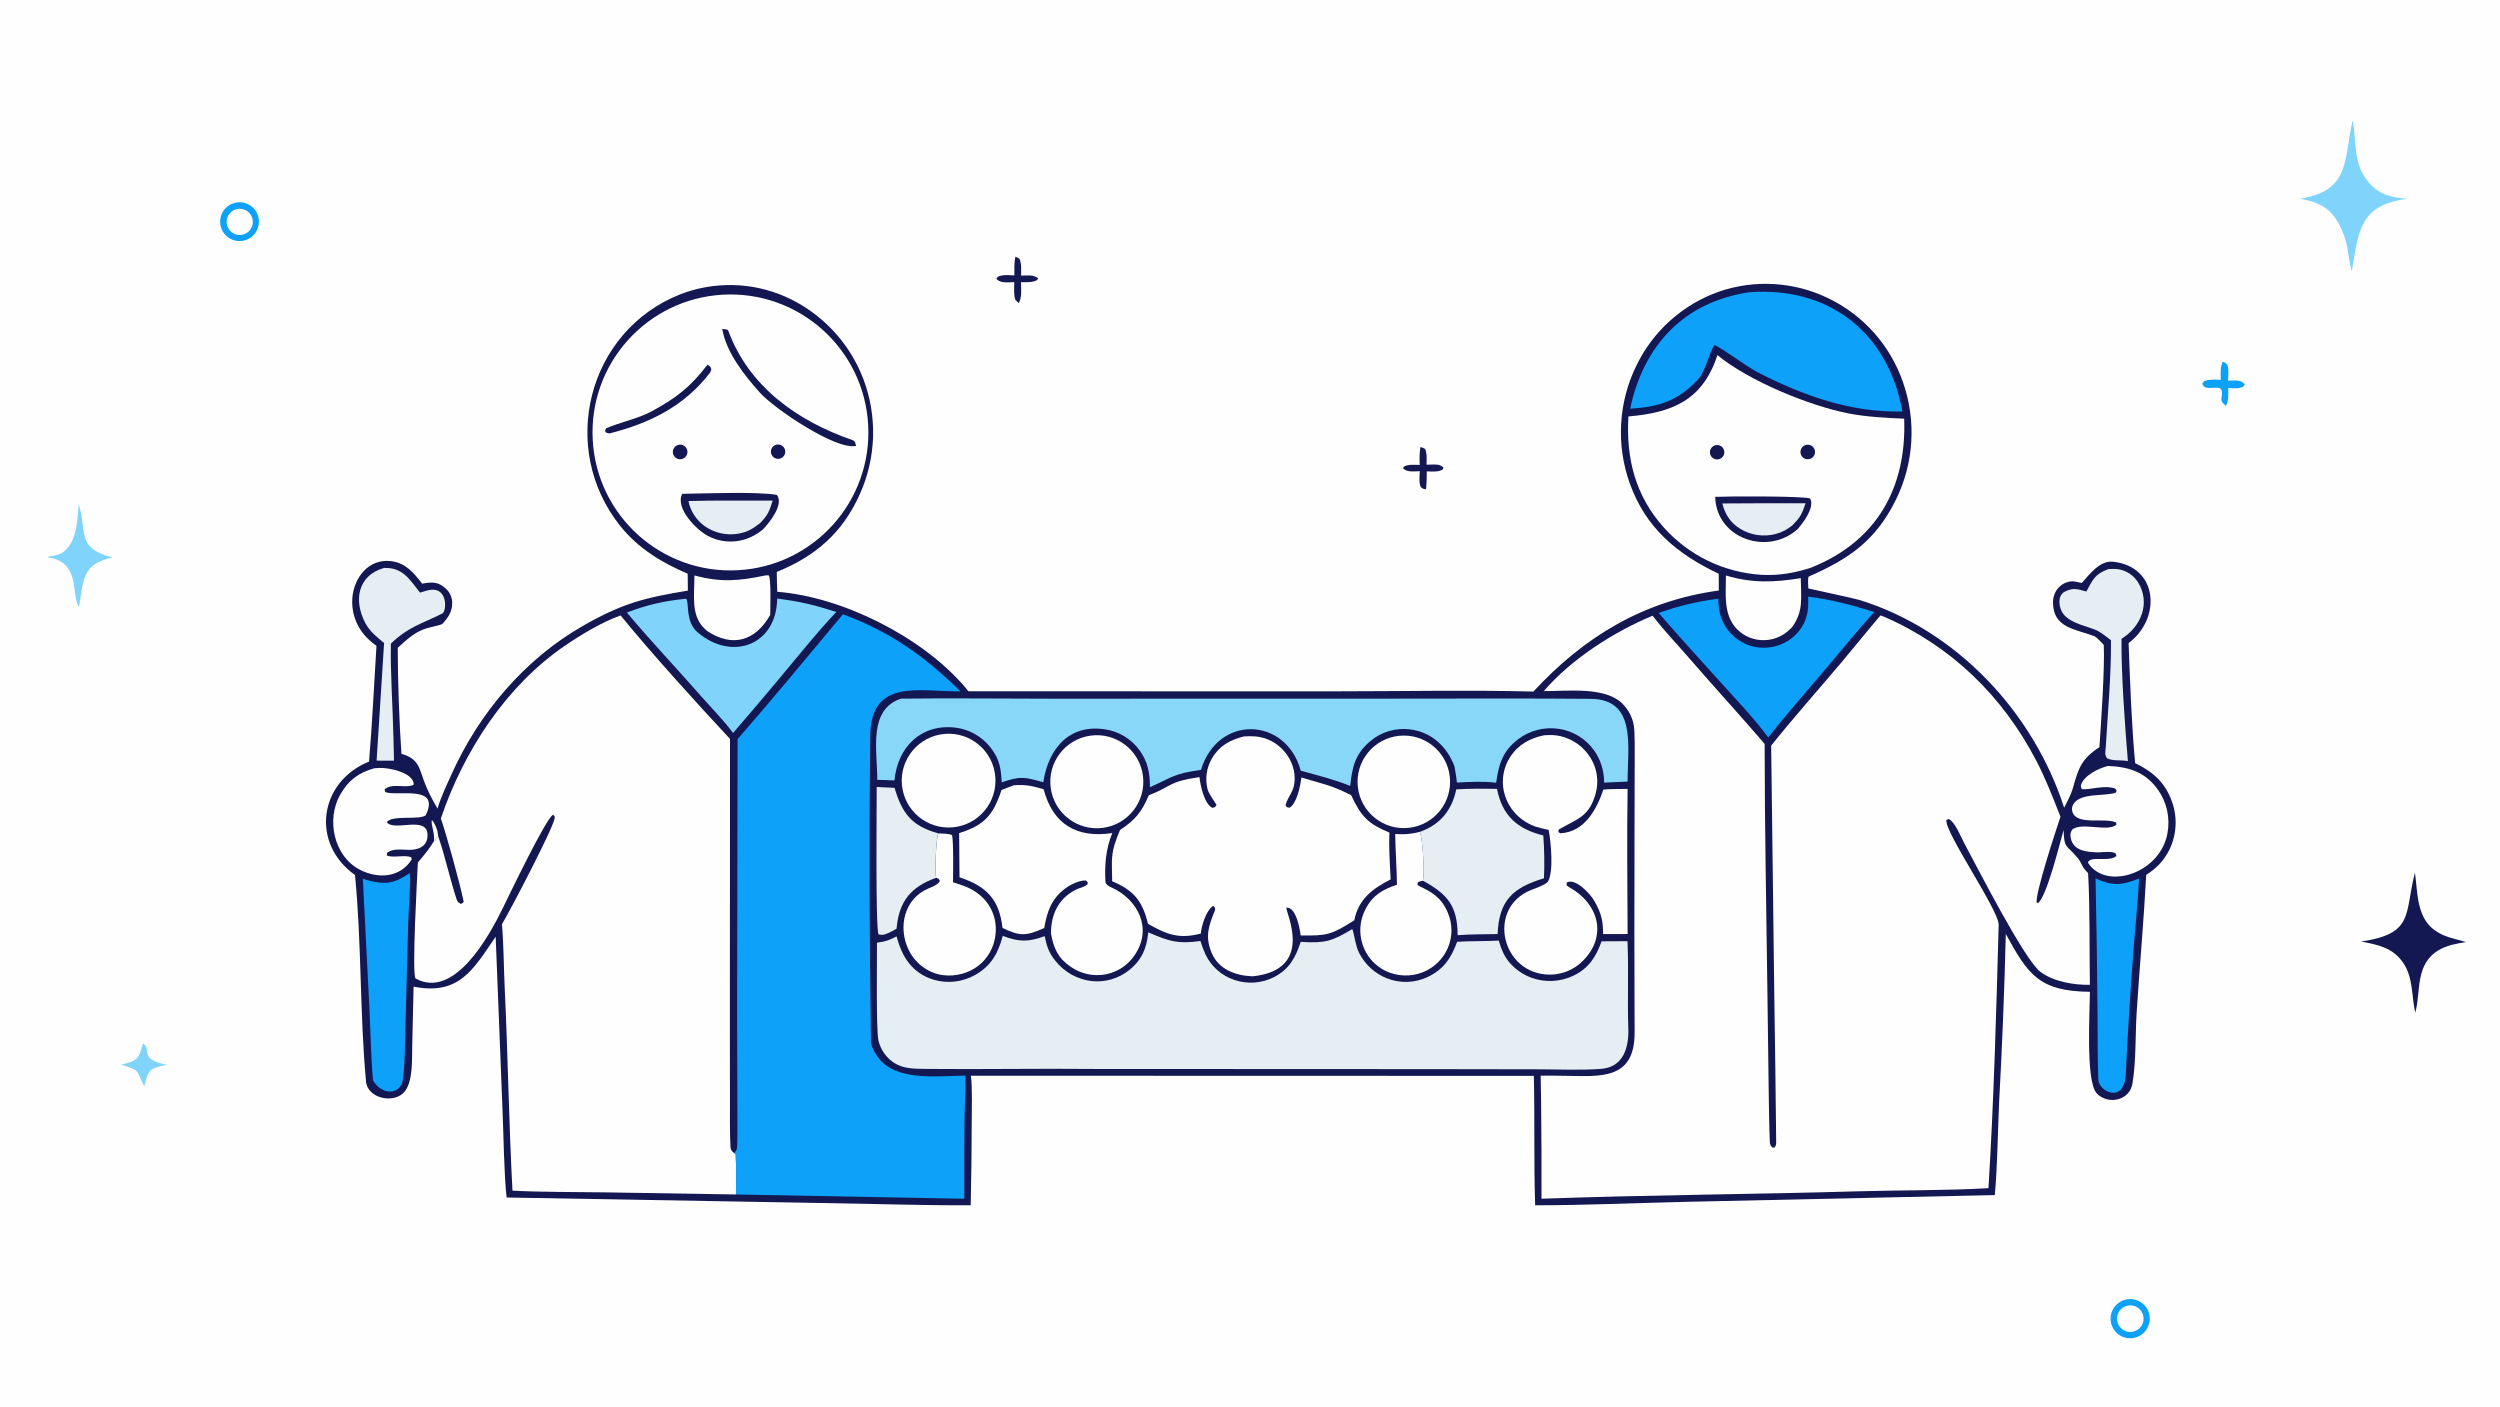<svg version="1.1" xmlns="http://www.w3.org/2000/svg" style="display: block;" viewBox="0 0 2048 1152" width="1820" height="1024" preserveAspectRatio="none">
<path transform="translate(0,0)" fill="rgb(254,254,254)" d="M 0 0 L 2048 0 L 2048 1152 L 0 1152 L 0 0 z"/>
<path transform="translate(0,0)" fill="rgb(19,24,82)" d="M 1407.98 469.9 C 1373.76 453.682 1348.13 432.429 1335.06 395.745 C 1323.83 364.251 1325.78 329.562 1340.47 299.526 C 1354.12 271.191 1378.42 249.4 1408.06 238.9 C 1437.55 228.707 1469.89 230.672 1497.93 244.36 C 1526.64 258.26 1548.62 283.046 1558.99 313.218 C 1570 344.723 1567.89 379.331 1553.14 409.267 C 1536.33 443.356 1514.08 457.975 1481.84 472.152 C 1480.74 472.64 1481.3 480.321 1481.4 481.927 C 1481.66 482.144 1518.97 489.995 1523.68 491.471 C 1602.81 516.249 1665.7 583.227 1690.96 661.531 C 1693.71 655.757 1696.44 651.408 1698.18 645.186 C 1702.76 628.843 1705.3 621.422 1719.84 611.909 C 1721.17 592.462 1724.35 546.286 1723.39 528.159 C 1721.84 526.482 1717.55 521.77 1715.72 521.059 C 1700.28 515.068 1681.65 514.584 1681.82 492.972 C 1681.89 484.176 1688.46 476.445 1697.69 476.071 C 1699.29 476.041 1703.59 477.138 1705.42 477.447 C 1712.02 469.971 1720.38 458.929 1730.94 460.041 C 1768.14 463.961 1770.76 506.615 1743.75 526.665 C 1744.88 556.881 1746.23 595.32 1749.14 625.014 C 1763.7 632.086 1773.78 640.83 1779.35 656.742 C 1783.9 669.55 1783.12 683.645 1777.18 695.872 C 1772.82 704.718 1766.52 711.289 1758.19 716.474 C 1756.2 753.938 1752.79 791.342 1750.38 828.784 C 1749.16 847.731 1750.01 868.225 1747 886.868 C 1746.35 890.854 1745.04 893.795 1742.04 896.557 C 1738.66 899.671 1733.89 901.133 1729.34 900.844 C 1724.88 900.562 1720.11 898.507 1717.26 894.984 C 1708.54 884.203 1712.02 827.758 1712.06 812.302 C 1670.38 811.833 1661.33 798.208 1643.15 764.902 C 1642.03 810.793 1640.21 856.664 1637.69 902.499 C 1636.58 926.711 1636.33 954.937 1634.15 978.78 L 1382.91 984.265 C 1342.65 985.194 1297.55 987.148 1257.6 987.125 C 1256.43 952 1257.36 916.337 1256.52 881.142 L 795.337 881.011 C 796.654 890.217 796.076 910.25 796.018 920.282 C 795.992 942.562 795.723 964.841 795.211 987.115 C 757.472 987.329 717.576 985.958 679.782 985.385 L 415.028 980.755 C 412.974 963.697 412.501 928.864 411.712 910.542 L 406.052 767.161 C 387.747 793.907 376.259 815.471 338.818 808.06 L 337.721 854.975 C 337.421 866.612 338.547 884.974 331.699 893.744 C 323.55 904.347 301.165 900.031 299.843 885.762 C 294.688 830.109 296.28 772.092 290.806 716.634 C 254.271 690.722 261.281 640.266 302.315 623.751 C 304.903 592.941 306.469 559.979 308.402 528.983 C 305.262 526.68 301 523.033 298.531 520.103 C 291.25 511.61 287.696 500.544 288.669 489.4 C 290.099 472.991 302.006 457.457 320.179 459.547 C 332.273 460.938 338.799 469.058 345.862 478.009 C 354.067 476.549 359.135 476.252 365.578 482.42 C 368.612 485.298 370.366 489.272 370.447 493.453 C 370.598 500.912 367.02 506.015 362.201 511.169 C 357.817 512.802 353.354 513.362 349.109 514.687 C 339.638 517.644 332.942 524.083 325.845 530.557 C 325.81 555.77 327.066 592.263 328.867 617.367 C 344.461 621.81 343.21 630.401 349.181 644.285 C 351.832 650.447 354.978 656.436 358.436 662.224 C 360.688 653.906 366.392 641.86 370.085 633.702 C 392.634 583.885 429.629 540.065 477.304 512.716 C 509.553 494.216 528.056 489.513 563.485 483.721 L 563.362 469.865 C 541.983 460.763 522.791 449.118 508.086 430.73 C 457.362 367.301 480.974 271.43 557.061 241.115 C 584.891 230.29 615.876 230.929 643.236 242.893 C 672.729 255.963 695.779 280.273 707.262 310.42 C 718.834 340.923 717.825 374.771 704.458 404.53 C 690.252 436.407 668.069 455.532 636.33 468.421 C 636.435 473.758 636.453 479.368 636.742 484.675 C 690.299 488.854 755.26 521.657 790.123 562.273 C 791.221 563.555 792.301 564.852 793.362 566.165 L 1096.17 566.186 C 1147.7 566.195 1205.01 565.01 1256.15 566.4 C 1297.75 521.33 1346.54 492.022 1408.04 483.624 L 1407.98 469.9 z"/>
<path transform="translate(0,0)" fill="rgb(254,254,254)" d="M 1540.52 504.008 C 1541.53 504.328 1542.52 504.699 1543.48 505.119 C 1598.57 529.142 1640.63 570.114 1668.25 623.248 C 1676.06 638.267 1681.72 653.202 1687.94 668.901 C 1684.49 679.231 1666.79 732.802 1668.51 739.371 L 1669.82 739.468 C 1677.16 732.581 1687.08 691.704 1690.48 679.829 C 1691.06 695.352 1692.56 691.391 1702.03 702.664 C 1705.45 706.741 1705.06 709.828 1710.56 715.083 C 1712.17 742.104 1711.57 778.698 1712.03 806.583 C 1698.74 806.721 1682.42 804.098 1671.54 795.948 C 1658.31 786.041 1619.78 710.326 1609.3 690.946 C 1606.12 685.047 1602.05 673.958 1596.51 670.753 L 1594.48 671.496 C 1592.72 681.341 1637.65 745.577 1637.32 757.547 C 1635.35 828.303 1633.34 902.5 1628.94 973.077 C 1596.11 975.11 1558.21 974.635 1524.85 975.615 C 1437.63 978.179 1349.98 978.601 1262.79 981.768 C 1262.88 955.145 1262.78 928.521 1262.46 901.9 L 1262.12 880.992 C 1268.48 880.937 1275.3 880.976 1281.65 881.078 C 1311.28 881.557 1339.29 884.692 1339.08 845.365 C 1338.8 790.737 1338.84 735.323 1339.01 680.357 L 1339.15 624.327 C 1339.15 617.907 1339.38 600.009 1338.47 594.448 C 1337.33 587.601 1334.08 581.281 1329.17 576.377 C 1315 562.223 1285.03 566.053 1264.62 566.035 C 1287.41 539.602 1321.79 517.638 1353.83 504.244 C 1363.85 517.304 1372.55 526.048 1383.15 538.314 C 1403.8 562.2 1425.03 585.289 1445.59 609.235 C 1445.62 678.757 1447.09 749.336 1447.95 818.948 L 1448.94 895.072 C 1449.14 908.397 1449.28 921.937 1449.85 935.262 C 1449.94 937.183 1450.32 937.838 1451.47 939.327 C 1452.03 940.042 1452.2 939.742 1453.65 939.838 C 1454.93 938.074 1455.07 937.434 1455.05 935.162 C 1454.67 895.502 1454.11 855.525 1453.51 815.889 L 1450.94 610.686 C 1469.08 587.956 1489.23 565.343 1508.01 543.088 C 1518.93 530.156 1529.53 516.816 1540.52 504.008 z"/>
<path transform="translate(0,0)" fill="rgb(254,254,254)" d="M 361.148 670.324 C 379.779 615.284 414.664 561.525 463.128 528.589 C 476.219 519.692 493.357 509.322 508.354 504.042 C 534.973 536.531 569.122 574.082 598.024 605.201 L 597.91 833.423 L 597.97 901.339 C 597.978 913.964 597.782 926.674 598.396 939.277 C 598.523 941.899 599.485 942.678 601.279 944.354 L 602.666 945.015 C 603.183 955.839 602.938 967.383 602.893 978.271 L 494.743 976.529 C 470.378 976.164 443.977 976.437 419.815 975.125 C 416.897 920.482 416.107 864.32 413.473 809.602 C 412.656 792.642 412.659 773.476 411.195 756.95 C 416.812 747.836 455.173 674.804 454.434 669.423 C 454.25 668.075 454.054 668.082 452.99 667.298 C 447.127 670.452 417.062 733.206 411.629 744.283 C 401.236 765.468 372.499 819.025 340.417 801.384 C 337.294 797.011 341.785 718.28 342.314 706.369 C 347.764 699.911 351.098 696.025 355.538 688.89 C 358.205 688.024 354.975 688.059 358.975 684.966 C 364.743 701.506 368.582 719.935 374.08 736.636 C 374.86 739.006 375.756 739.241 377.608 740.327 C 378.752 739.645 379.993 739.249 379.778 738.191 C 376.685 722.969 365.606 683.141 361.148 670.324 z"/>
<path transform="translate(0,0)" fill="rgb(13,161,250)" d="M 690.543 503.072 C 729.732 517.762 757 537.032 786.812 566.232 C 752.884 566.559 713.374 555.09 712.865 603.014 C 711.979 686.374 712.24 770.012 713.496 853.326 C 713.567 858.048 719.046 866.207 722.376 869.526 C 738.241 885.34 769.419 881.13 790.876 880.93 C 790.75 884.879 790.877 888.697 790.978 892.643 C 789.428 919.764 790.115 954.08 789.957 981.791 L 602.893 978.271 C 602.938 967.383 603.183 955.839 602.666 945.015 L 601.279 944.354 C 603.425 942.5 603.841 941.173 603.908 938.327 C 604.224 925.068 604.05 911.79 604.013 898.525 L 603.834 825.139 L 604.232 605.356 C 633.228 572.174 662.256 536.881 690.543 503.072 z"/>
<path transform="translate(0,0)" fill="rgb(229,238,242)" d="M 1107.78 760.895 C 1109.34 764.255 1110.29 774.479 1113.44 780.581 C 1118.31 790.031 1126.48 797.514 1136.26 801.274 C 1146.92 805.473 1158.84 805.124 1169.24 800.306 C 1182.81 793.93 1188.78 784.599 1193.7 771.31 C 1204.54 770.611 1216.47 770.977 1227.81 770.345 C 1228.69 773.607 1229.82 776.795 1231.19 779.88 C 1235.57 789.582 1244.74 797.24 1254.67 800.824 C 1265.89 804.842 1278.25 804.205 1289 799.055 C 1301.55 793.053 1307.55 783.496 1312.01 770.943 L 1333.24 770.823 C 1334.29 794.559 1333.08 818.568 1333.92 842.442 C 1334.45 857.743 1329.94 874.002 1311.72 875.393 C 1295.57 876.627 1277.99 875.833 1261.69 875.761 L 1173.1 875.614 L 896.25 875.486 C 850.669 875.007 805.002 875.911 759.41 875.446 C 747.55 875.325 736.816 875.661 727.809 866.701 C 723.685 862.678 720.828 857.536 719.593 851.908 C 717.645 843.162 718.516 784.689 718.426 772.048 C 725.747 771.073 727.912 770.208 734.54 766.914 C 738.731 783.681 747.477 797.151 764.819 802.382 C 776.18 805.718 788.406 804.338 798.737 798.553 C 812.169 790.982 817.652 780.596 821.48 766.489 C 834.853 771.598 842.521 771.559 855.785 766.713 C 857.776 775.471 858.84 779.683 864.679 787.056 C 872.008 796.268 882.695 802.192 894.391 803.524 C 905.484 804.674 916.579 801.372 925.239 794.345 C 935.689 785.876 939.367 776.393 940.671 763.599 C 958.261 771.103 964.629 773.214 983.408 770.688 C 984.361 773.962 986.115 778.676 987.545 781.71 C 992.282 791.601 1000.84 799.136 1011.25 802.581 C 1021.92 806.207 1033.6 805.373 1043.65 800.268 C 1056.26 793.78 1061.39 784.087 1065.54 771.392 C 1085.74 772.616 1091.08 770.948 1107.78 760.895 z"/>
<path transform="translate(0,0)" fill="rgb(254,254,254)" d="M 592.025 241.357 C 654.402 237.84 707.795 285.61 711.212 347.993 C 714.629 410.376 666.773 463.692 604.384 467.008 C 542.138 470.316 488.971 422.593 485.562 360.352 C 482.152 298.112 529.79 244.867 592.025 241.357 z"/>
<path transform="translate(0,0)" fill="rgb(19,24,82)" d="M 558.9 404.445 C 575.861 404.18 621.545 402.483 636.431 405.34 C 642.469 413.148 630.159 428.341 624.673 433.919 C 620.447 437.246 615.691 439.998 610.556 441.638 C 600.412 444.895 589.383 443.92 579.967 438.936 C 570.329 433.892 552.808 415.996 558.9 404.445 z"/>
<path transform="translate(0,0)" fill="rgb(229,238,242)" d="M 564.014 410.368 C 585.862 409.693 610.916 410.099 632.973 409.997 C 630.175 418.919 629.097 421.781 622.634 428.461 C 616.694 432.988 612.551 435.711 605.04 437.051 C 595.064 438.826 584.796 436.434 576.631 430.431 C 570.489 425.949 565.238 417.922 564.014 410.368 z"/>
<path transform="translate(0,0)" fill="rgb(19,24,82)" d="M 591.652 269.378 C 592.874 269.531 596.16 269.585 596.602 270.791 C 613.364 316.601 653.319 344.843 697.942 360.282 C 700.647 361.218 700.576 362.687 701.351 365.154 C 685.082 369.082 634.193 334.604 622.658 321.743 C 609.928 307.551 594.933 288.775 591.652 269.378 z"/>
<path transform="translate(0,0)" fill="rgb(19,24,82)" d="M 579.543 298.72 C 582.378 300.589 581.608 299.567 582.725 302.466 C 582.587 303.038 582.151 304.574 581.831 304.995 C 560.787 332.628 532.163 346.707 499.219 354.992 L 496.54 354.344 L 495.616 352.742 C 495.941 352.076 496.266 351.409 496.591 350.742 C 507.614 345.97 522.676 342.828 533.052 337.289 C 553.766 326.232 565.722 316.837 579.543 298.72 z"/>
<path transform="translate(0,0)" fill="rgb(19,24,82)" d="M 555.248 364.463 C 558.316 363.43 561.648 365.019 562.778 368.052 C 563.908 371.084 562.427 374.466 559.431 375.693 C 557.407 376.521 555.092 376.182 553.391 374.806 C 551.69 373.431 550.873 371.238 551.26 369.085 C 551.646 366.932 553.175 365.16 555.248 364.463 z"/>
<path transform="translate(0,0)" fill="rgb(19,24,82)" d="M 635.111 364.492 C 637.068 363.66 639.323 363.949 641.008 365.248 C 642.692 366.548 643.545 368.655 643.237 370.76 C 642.929 372.865 641.509 374.64 639.523 375.403 C 636.526 376.553 633.161 375.09 631.957 372.115 C 630.754 369.139 632.157 365.748 635.111 364.492 z"/>
<path transform="translate(0,0)" fill="rgb(254,254,254)" d="M 1018.99 603.138 C 1022.05 602.903 1025.13 602.89 1028.19 603.1 C 1047.46 604.478 1062.84 622.623 1060.35 641.588 C 1059.36 649.114 1055.01 652.416 1053.12 659.39 L 1054.08 661.013 L 1056.34 661.525 C 1062.44 658.228 1065.26 643.276 1066.17 636.764 C 1085.39 642.711 1088.49 642.209 1106.82 651.179 C 1115.17 668.986 1120.63 674.518 1138.23 681.954 C 1137.65 694.255 1138.57 707.906 1139.2 720.253 C 1124.35 727.824 1112.88 736.366 1109.41 753.749 C 1090.73 765.558 1087.21 766.516 1065.49 766.113 C 1064.86 760.519 1061.75 742.893 1053.89 743.337 C 1052.62 746.489 1077.98 794.172 1026.17 799.602 C 1012.41 799.098 998.408 794.156 992.621 780.474 C 986.847 766.821 990.239 757.969 995.475 745.13 C 994.933 742.473 995.486 743.132 993.713 741.881 C 988.013 745.922 984.343 757.889 983.666 764.595 C 965.795 769.231 956.03 765.462 940.512 756.643 C 935.77 737.917 929.121 729.39 911.095 721.741 C 910.706 701.294 909.767 698.373 917.533 679.746 C 930.319 671.338 935.306 664.845 941.099 651.337 C 960.659 643.827 956.384 640.304 982.602 636.444 C 983.189 642.798 986.763 659.217 993.313 661.623 C 996.056 660.721 995.015 661.531 996.579 659.16 C 994.384 655.507 990.23 650.079 989.307 646.618 C 987.047 637.977 988.323 628.792 992.854 621.094 C 998.994 610.644 1007.66 605.985 1018.99 603.138 z"/>
<path transform="translate(0,0)" fill="rgb(254,254,254)" d="M 1406.91 290.829 C 1432.49 311.953 1482.81 332.65 1515.13 338.757 C 1529.28 341.433 1545.41 342.285 1559.9 342.901 C 1562.02 399.944 1537.04 443.824 1482.99 465.163 C 1469.44 469.369 1457.12 471.557 1442.84 470.752 C 1412.09 468.835 1383.35 454.86 1362.85 431.864 C 1339.54 405.769 1332.01 375.282 1334 341.08 C 1369.65 338.004 1394.84 327.994 1406.91 290.829 z"/>
<path transform="translate(0,0)" fill="rgb(19,24,82)" d="M 1405.08 406.917 C 1414.41 406.413 1476.62 406.155 1482.89 408.24 C 1486.81 415.408 1477.27 428.125 1472.7 433.243 C 1448.22 455.505 1405.97 441.221 1405.08 406.917 z"/>
<path transform="translate(0,0)" fill="rgb(229,238,242)" d="M 1410.96 412.335 C 1433.69 412.154 1456.41 412.103 1479.13 412.184 C 1476.01 421.342 1474.89 423.593 1468.12 430.444 C 1463.81 433.665 1460.13 435.906 1454.85 437.281 C 1444.96 439.931 1434.42 438.436 1425.66 433.142 C 1417.65 428.272 1413.12 421.322 1410.96 412.335 z"/>
<path transform="translate(0,0)" fill="rgb(19,24,82)" d="M 1479.23 364.435 C 1482.21 363.572 1485.36 365.133 1486.47 368.03 C 1487.59 370.927 1486.3 374.196 1483.51 375.554 C 1481.48 376.542 1479.07 376.301 1477.27 374.932 C 1475.47 373.564 1474.6 371.3 1475.02 369.08 C 1475.43 366.861 1477.06 365.064 1479.23 364.435 z"/>
<path transform="translate(0,0)" fill="rgb(19,24,82)" d="M 1403.43 365.429 C 1406.04 363.724 1409.52 364.338 1411.4 366.834 C 1413.27 369.329 1412.88 372.849 1410.51 374.879 C 1408.84 376.316 1406.5 376.7 1404.45 375.878 C 1402.41 375.055 1400.99 373.162 1400.77 370.965 C 1400.55 368.769 1401.58 366.635 1403.43 365.429 z"/>
<path transform="translate(0,0)" fill="rgb(137,215,248)" d="M 738.146 572.189 C 778.486 571.689 819.59 572.239 860 572.239 L 1105.74 572.229 L 1236.44 572.074 C 1258.67 572.04 1280.85 572.24 1303.08 572.362 C 1341.25 572.571 1333.21 612.235 1333.34 640.083 L 1314.11 640.98 C 1314.05 631.562 1311.52 622.65 1306.1 614.888 C 1299.37 605.279 1289.03 598.817 1277.45 596.983 C 1265.56 595.079 1253.41 598.091 1243.79 605.327 C 1230.95 615.066 1227.68 626.103 1225.66 641.025 C 1214.57 639.739 1204.58 640.352 1193.47 640.909 C 1193.13 636.805 1192.22 631.956 1191.56 627.818 C 1185.54 611.509 1172.62 599.418 1154.94 597.354 C 1143.45 595.925 1131.87 599.298 1122.94 606.677 C 1110.03 617.298 1107.67 628.35 1106.09 643.681 C 1093.3 638.449 1078.99 634.927 1065.6 631.182 C 1053.54 587.156 997.855 584.823 983.795 630.546 C 961.548 633.651 960.961 636.194 942.052 644.72 C 941.993 633.344 940.465 624.128 933.638 614.645 C 927.003 605.382 916.932 599.167 905.678 597.392 C 875.676 592.629 858.842 613.319 854.629 640.651 C 838.898 636.264 836.042 635.531 820.613 640.716 C 820.01 629.509 818.886 621.794 811.705 612.523 C 804.638 603.305 794.159 597.318 782.629 595.91 C 754.415 592.65 735.282 611.932 732.745 639.148 L 718.66 638.647 C 718.75 614.705 710.899 581.189 738.146 572.189 z"/>
<path transform="translate(0,0)" fill="rgb(254,254,254)" d="M 1264.94 602.178 C 1269.87 601.93 1273.69 601.796 1278.53 602.944 C 1288.9 605.426 1297.82 612.002 1303.25 621.17 C 1308.38 629.671 1309.83 639.894 1307.26 649.486 C 1301.95 669.263 1292.02 670.538 1276.84 679.443 L 1276.59 681.442 L 1278.25 682.455 C 1298.13 681.431 1307.9 662.98 1313.52 646.638 C 1319.77 646.132 1326.99 646.212 1333.33 646.127 C 1332.71 685.242 1333.16 725.756 1333.34 764.973 L 1313.28 764.988 C 1313.13 753.633 1311.9 748.137 1306.02 737.75 C 1302.83 732.11 1290.36 718.611 1283.33 722.875 L 1283.54 725.282 L 1285.8 726.818 C 1309.6 740.056 1316.94 766.502 1296.9 786.721 C 1289.69 794.108 1279.79 798.26 1269.46 798.229 C 1229.79 797.876 1217.69 743.69 1254.09 728.982 C 1258.27 727.294 1264.74 725.252 1267.96 722.285 C 1272.99 713.821 1270.49 689.474 1268.68 679.696 C 1261.45 678.144 1256.37 677.13 1249.9 673.164 C 1240.81 667.683 1234.36 658.735 1232.01 648.386 C 1229.83 638.581 1231.69 628.309 1237.19 619.901 C 1243.86 609.655 1253.3 604.644 1264.94 602.178 z"/>
<path transform="translate(0,0)" fill="rgb(254,254,254)" d="M 830.726 643.1 C 840.853 642.452 845.443 643.721 854.928 646.36 C 862.539 675.26 882.229 686.629 911.188 682.285 C 905.919 694.995 904.804 708.446 905.569 722.083 C 905.701 724.639 908.731 725.982 910.937 727.001 C 932.141 736.803 944.515 760.392 929.421 782.41 C 923.891 790.573 915.33 796.189 905.64 798.011 C 895.682 799.832 885.409 797.597 877.107 791.804 C 866.51 784.523 863.155 776.466 860.952 764.594 C 860.94 749.178 866.815 736.19 880.997 728.813 C 884.607 726.935 887.536 726.975 890.906 724.261 L 891.073 722.504 L 889.498 721.099 C 884.204 720.943 877.272 724.294 873.09 727.332 C 861.243 735.939 857.8 746.566 855.413 760.037 C 840.633 766.699 835.551 766.88 821.266 760.005 C 818.528 736.155 807.918 725.816 786.023 718.508 L 785.735 682.34 C 789.449 681.21 793.077 679.813 796.591 678.161 C 810.983 671.3 815.67 660.982 820.485 646.997 C 823.697 645.641 827.423 644.337 830.726 643.1 z"/>
<path transform="translate(0,0)" fill="rgb(13,161,250)" d="M 1432.92 239.36 C 1498.35 234.454 1546.89 272.393 1558.41 336.987 C 1516.23 338.066 1476.89 323.911 1439.91 304.896 C 1428.93 298.969 1412.57 286.256 1404.54 282.574 C 1400.34 287.803 1397.24 304.226 1390.88 310.907 C 1373.64 328.999 1358.75 333.175 1335.43 334.747 C 1346.47 282.884 1379.27 247.392 1432.92 239.36 z"/>
<path transform="translate(0,0)" fill="rgb(13,161,250)" d="M 1481.23 488.732 C 1497.55 490.247 1519.7 496.276 1535.36 501.224 C 1520.74 517.363 1507.38 533.931 1493.33 550.545 C 1478.26 568.351 1462.86 585.59 1448.56 604.017 C 1438.07 589.741 1425.25 576.191 1413.33 562.988 C 1396.17 544.097 1375.28 521.083 1358.8 502.039 C 1374.57 496.352 1390.93 492.435 1407.57 490.358 C 1407.98 501.696 1410 510.456 1418.12 519.026 C 1424.95 526.254 1434.42 530.393 1444.35 530.493 C 1463.4 530.756 1480.17 516.678 1481.22 497.084 C 1481.36 494.348 1481.27 491.479 1481.23 488.732 z"/>
<path transform="translate(0,0)" fill="rgb(229,238,242)" d="M 1192.98 646.491 C 1205.19 645.803 1214.21 645.839 1226.34 646.12 C 1230.65 668.041 1242.96 678.92 1264.28 684.256 C 1265.13 695.915 1265.31 707.612 1264.82 719.291 C 1239.35 727.006 1227.98 737.306 1226.84 764.986 C 1216.45 765.189 1204.34 765.138 1194.11 765.92 C 1193.92 741.895 1186.01 732.477 1165.63 721.273 C 1167.26 715.447 1165.43 687.431 1163.19 681.275 C 1179.71 675.451 1189.45 663.601 1192.98 646.491 z"/>
<path transform="translate(0,0)" fill="rgb(128,212,251)" d="M 561.128 490.443 L 562.204 490.441 C 564.681 493.894 561.296 509.219 571.444 517.869 C 599.605 541.876 636.244 528.408 636.661 490.21 C 656.221 492.808 666.515 495.275 685.125 501.176 C 669.624 517.454 651.941 539.585 637.292 557.073 C 625.145 571.578 612.888 585.992 600.523 600.311 C 592.694 589.693 582.408 579.397 573.637 569.395 C 553.745 546.711 532.925 524.819 513.552 501.681 C 530.013 495.347 543.589 492.315 561.128 490.443 z"/>
<path transform="translate(0,0)" fill="rgb(13,161,250)" d="M 335.69 715.064 C 336.709 721.727 334.651 746.775 334.425 754.806 L 332.096 841.941 C 331.709 854.866 331.847 870.992 330.102 883.645 C 328.173 897.633 312.375 896.862 305.531 884.737 C 303.991 867.588 303.588 845.862 302.737 828.339 L 297.243 719.701 C 300.175 720.7 303.168 721.509 306.204 722.122 C 318.775 724.684 325.486 721.821 335.69 715.064 z"/>
<path transform="translate(0,0)" fill="rgb(254,254,254)" d="M 1142.96 683.053 C 1151.16 683.503 1155.23 683.238 1163.19 681.275 C 1165.43 687.431 1167.26 715.447 1165.63 721.273 C 1164.08 721.509 1163.08 721.966 1161.61 722.487 C 1161.15 723.806 1160.78 724.802 1162.34 725.549 C 1173.42 730.836 1180.79 735.058 1186.07 747.548 C 1190.04 756.76 1190.03 767.202 1186.05 776.41 C 1182.08 785.563 1174.62 792.751 1165.32 796.377 C 1155.58 800.106 1144.75 799.725 1135.3 795.319 C 1126.46 791.083 1119.67 783.49 1116.45 774.229 C 1113.06 764.586 1113.79 753.971 1118.47 744.882 C 1124.41 733.187 1132.66 728.463 1144.39 724.595 C 1144.21 710.787 1143.15 697.026 1142.96 683.053 z"/>
<path transform="translate(0,0)" fill="rgb(254,254,254)" d="M 1726.97 627.318 C 1743.94 628.037 1757.39 632.219 1767.76 646.733 C 1775.07 657.047 1777.9 669.874 1775.61 682.303 C 1769.85 715.353 1725.16 729.803 1710.42 706.508 C 1712.22 700.401 1727.43 706.438 1733.78 701.096 L 1733.14 698.903 C 1730.19 696.942 1723.08 697.981 1718.75 698.105 C 1709.88 697.778 1698.54 697.176 1696.37 686.434 C 1695.78 683.517 1696 681.977 1697.52 679.449 C 1705.46 672.963 1727.09 681.844 1733.84 675.26 L 1733.48 673.599 C 1724.08 669.292 1701.67 676.34 1697.76 665.061 C 1697.09 663.119 1697.26 660.99 1698.21 659.17 C 1703.51 648.964 1722.87 652.444 1733.11 649.295 L 1734.02 647.543 L 1732.77 645.803 C 1723.12 642.644 1712.68 647.109 1705.3 646.307 L 1704.58 643.567 C 1706.32 635.49 1719.43 628.984 1726.97 627.318 z"/>
<path transform="translate(0,0)" fill="rgb(254,254,254)" d="M 768.743 682.566 C 771.721 682.719 777.863 682.61 779.991 684.101 C 781.257 692.121 780.771 713.688 780.696 722.545 C 789.4 725.437 795.78 727.183 802.955 733.277 C 814.835 743.367 818.608 759.044 813.672 773.747 C 810.555 782.988 803.875 790.601 795.118 794.895 C 786.334 799.241 775.15 800.287 765.822 797.115 C 756.411 793.823 748.693 786.928 744.365 777.946 C 735.364 759.451 740.705 735.946 760.615 727.614 C 763.939 726.222 768.26 724.672 769.972 721.517 C 768.458 719.132 769.463 719.94 766.935 718.913 C 765.55 714.906 766.856 685.559 768.743 682.566 z"/>
<path transform="translate(0,0)" fill="rgb(254,254,254)" d="M 306.45 629.229 C 307.749 629.111 309.051 629.018 310.353 628.948 C 318.688 628.513 338.942 632.784 338.952 642.612 C 333.174 646.063 321.134 640.893 315.068 646.529 L 315.609 648.722 C 325.631 652.561 361.174 642.137 348.75 667.746 C 342.971 671.945 321.314 667.147 316.856 673.388 C 322.994 681.63 351.342 666.791 350.202 685.028 C 349.675 693.462 342.409 696.113 335.25 696.04 C 328.726 695.945 321.306 694.651 316.935 698.691 L 316.93 700.587 C 322.11 703.018 331.213 699.728 336.887 702.16 L 337.249 703.93 C 327.698 718.99 309.556 719.968 294.728 712.258 C 273.345 701.14 267.17 671.079 278.696 650.803 C 285.395 639.018 293.579 632.981 306.45 629.229 z"/>
<path transform="translate(0,0)" fill="rgb(13,161,250)" d="M 1716.68 719.399 L 1717.94 719.965 C 1731.68 726.053 1738.88 724.738 1752.28 719.555 C 1751.51 737.359 1749.23 758.633 1747.87 776.71 C 1745.22 811.112 1743.07 845.55 1741.42 880.014 C 1740.16 904.114 1719.35 894.242 1718.95 884.168 C 1718.28 867.528 1718.47 848.489 1718.31 831.71 C 1718.03 794.27 1717.49 756.832 1716.68 719.399 z"/>
<path transform="translate(0,0)" fill="rgb(254,254,254)" d="M 770.315 601.536 C 791.064 597.812 810.935 611.512 814.835 632.228 C 818.735 652.945 805.205 672.932 784.523 677.008 C 763.59 681.134 743.307 667.404 739.36 646.437 C 735.413 625.469 749.315 605.304 770.315 601.536 z"/>
<path transform="translate(0,0)" fill="rgb(254,254,254)" d="M 893.262 602.503 C 914.158 599.595 933.44 614.22 936.273 635.127 C 939.105 656.034 924.409 675.263 903.492 678.018 C 882.683 680.76 863.575 666.157 860.757 645.357 C 857.94 624.558 872.473 605.397 893.262 602.503 z"/>
<path transform="translate(0,0)" fill="rgb(254,254,254)" d="M 1145.99 602.643 C 1166.71 600.428 1185.33 615.359 1187.67 636.066 C 1190.01 656.772 1175.2 675.484 1154.5 677.951 C 1133.63 680.439 1114.72 665.466 1112.36 644.58 C 1110 623.694 1125.09 604.876 1145.99 602.643 z"/>
<path transform="translate(0,0)" fill="rgb(229,238,242)" d="M 1727.23 466.077 C 1730.32 465.911 1733.28 465.748 1736.32 466.39 C 1742.61 467.677 1748.09 471.486 1751.49 476.928 C 1761.91 493.779 1754.04 513.259 1737.96 523.16 C 1737.55 550.312 1740.84 595.767 1743.16 623.333 C 1737.14 622.231 1730.15 623.442 1726 620.95 C 1723.88 617.466 1724.78 616.678 1725.05 611.751 C 1726.7 583.673 1729.59 552.219 1729.3 524.369 C 1726.61 522.271 1721 517.84 1718.1 516.519 C 1709.25 512.421 1696.57 510.924 1690.24 502.776 C 1686.57 498.046 1685 487.71 1691.65 484.451 C 1698.6 481.043 1702.29 482.6 1709.15 484.467 C 1714.69 474.26 1716.22 470.134 1727.23 466.077 z"/>
<path transform="translate(0,0)" fill="rgb(229,238,242)" d="M 718.202 644.526 L 732.844 645.246 C 738.92 666.192 746.97 676.581 768.743 682.566 C 766.856 685.559 765.55 714.906 766.935 718.913 C 745.875 726.356 736.29 738.623 734.475 760.602 C 732.999 761.447 731.504 762.258 729.991 763.035 C 726.632 764.765 723.407 766.398 719.688 765.215 C 717.148 759.584 718.223 660.976 718.202 644.526 z"/>
<path transform="translate(0,0)" fill="rgb(229,238,242)" d="M 314.55 465.159 C 329.909 464.587 335.558 474.519 344.078 485.363 L 349.008 483.885 C 367.437 478.248 365.966 500.584 362.495 502.352 C 345.264 511.129 335.032 512.932 320.227 527.097 C 319.648 548.963 321.801 579.843 322.257 602.615 C 322.556 609.308 322.601 616.273 322.731 622.997 L 308.512 622.952 L 314.65 526.649 C 308.718 521.653 302.971 517.287 299.28 510.294 C 289.584 491.922 292.853 471.348 314.55 465.159 z"/>
<path transform="translate(0,0)" fill="rgb(254,254,254)" d="M 627.14 471.258 C 627.657 471.135 629.185 471.219 629.809 471.232 C 631.79 474.432 631 498.318 630.958 503.658 C 618.71 525.028 600.132 530.56 579.232 516.774 C 578.363 515.975 577.508 515.16 576.668 514.329 C 565.819 503.549 568.94 486.94 568.881 471.287 C 590.787 477.18 605.252 475.781 627.14 471.258 z"/>
<path transform="translate(0,0)" fill="rgb(254,254,254)" d="M 1413.88 471.314 C 1435.35 477.783 1453.43 477.011 1475.19 473.516 C 1475.4 489.694 1477.59 500.481 1468.05 513.69 C 1461.82 520.27 1454.25 524.179 1445.05 524.295 C 1436.91 524.456 1429.05 521.317 1423.26 515.592 C 1411.57 503.854 1413.85 487.033 1413.88 471.314 z"/>
<path transform="translate(0,0)" fill="rgb(254,252,246)" d="M 355.538 688.89 C 356.141 680.921 352.886 676.261 353.765 671.539 C 356.21 674.046 357.007 677.025 358.299 680.347 L 358.975 684.966 C 354.975 688.059 358.205 688.024 355.538 688.89 z"/>
<path transform="translate(0,0)" fill="rgb(128,212,251)" d="M 1927.26 98.718 C 1930.66 113.214 1926.86 133.812 1940.52 149.483 C 1949.81 160.148 1959.28 161.567 1972.33 162.839 C 1932.7 167.499 1932.2 189.769 1926.6 222.055 C 1923.98 214.767 1923.92 203.119 1920.85 194.58 C 1913.37 173.819 1904.93 166.603 1884.26 162.713 C 1925.61 156.368 1920.04 130.306 1927.08 99.5 L 1927.26 98.718 z"/>
<path transform="translate(0,0)" fill="rgb(19,24,82)" d="M 1978.35 714.734 C 1980.53 730.929 1979.74 750.764 1993.93 761.451 C 2002.24 767.708 2010.64 768.639 2020.22 771.546 C 2012.3 772.833 2004.76 774.057 1997.76 778.186 C 1978.3 789.648 1983.2 812.381 1978.78 828.521 L 1978.56 829.306 C 1975.47 816.1 1977.1 800.619 1968.56 788.35 C 1959.87 775.889 1947.77 773.769 1934.19 771.09 C 1977.92 764.724 1969.61 748.499 1978.14 715.513 L 1978.35 714.734 z"/>
<path transform="translate(0,0)" fill="rgb(128,212,251)" d="M 64.487 413.214 C 71.648 434.509 61.67 448.736 92.086 456.596 C 67.475 461.785 68.556 474.332 64.81 496.472 L 64.591 497.033 C 58.194 486.779 66.023 460.564 39.95 456.618 L 38.874 456.462 C 41.292 454.513 47.309 456.267 53.25 450.963 C 63.168 442.11 63.321 425.784 64.487 413.214 z"/>
<path transform="translate(0,0)" fill="rgb(13,161,250)" d="M 1740.48 1064.61 C 1749 1062.08 1757.95 1066.96 1760.45 1075.49 C 1762.94 1084.02 1758.02 1092.96 1749.48 1095.41 C 1740.99 1097.86 1732.12 1092.98 1729.64 1084.5 C 1727.16 1076.01 1732.01 1067.12 1740.48 1064.61 z"/>
<path transform="translate(0,0)" fill="rgb(254,254,254)" d="M 1742.33 1069.46 C 1748.07 1067.92 1753.99 1071.27 1755.62 1076.99 C 1757.26 1082.71 1754.01 1088.68 1748.32 1090.41 C 1744.55 1091.56 1740.46 1090.59 1737.61 1087.86 C 1734.77 1085.14 1733.61 1081.1 1734.59 1077.28 C 1735.56 1073.47 1738.52 1070.48 1742.33 1069.46 z"/>
<path transform="translate(0,0)" fill="rgb(13,161,250)" d="M 193.839 165.842 C 202.533 164.521 210.645 170.517 211.934 179.215 C 213.223 187.914 207.199 196.004 198.495 197.262 C 189.836 198.513 181.796 192.526 180.514 183.872 C 179.231 175.217 185.189 167.156 193.839 165.842 z"/>
<path transform="translate(0,0)" fill="rgb(254,254,254)" d="M 192.861 171.572 C 196.537 170.303 200.612 171.117 203.518 173.701 C 206.424 176.286 207.708 180.239 206.875 184.038 C 206.042 187.837 203.223 190.89 199.502 192.022 C 193.896 193.728 187.955 190.631 186.145 185.057 C 184.335 179.483 187.322 173.486 192.861 171.572 z"/>
<path transform="translate(0,0)" fill="rgb(13,161,250)" d="M 1820.82 296.218 C 1822.72 296.846 1822.99 297.203 1824.47 298.442 C 1826.02 302.085 1825.38 307.621 1825.22 311.755 C 1830.22 311.682 1835.66 310.608 1838.95 314.749 L 1837.92 316.46 C 1834.28 318.638 1829.72 317.971 1825.4 317.802 C 1825.44 323.291 1825.81 327.446 1823.55 332.41 C 1816.68 327.386 1821.55 325.619 1819.95 319.719 C 1818.48 314.291 1805.57 321.627 1804.16 314.027 L 1805.61 312.21 C 1809.63 310.53 1814.79 310.989 1819.25 311.051 C 1819.2 305.56 1818.68 301.217 1820.82 296.218 z"/>
<path transform="translate(0,0)" fill="rgb(19,24,82)" d="M 831.797 210.201 C 833.154 210.708 833.861 211.183 835.108 211.89 C 836.96 215.594 836.498 221.426 836.508 225.747 C 841.516 225.63 846.487 224.826 850.359 227.861 L 849.739 229.319 C 845.831 231.518 840.936 231.087 836.377 231.113 C 836.517 236.617 837.216 243.577 834.601 248.257 L 831.761 245.524 C 830.31 241.329 830.819 235.626 830.924 231.065 C 826.189 231.165 819.485 232.206 816.257 228.415 L 817.235 226.791 C 821.246 224.658 826.334 225.379 830.971 225.58 C 830.925 219.747 830.771 216.022 831.797 210.201 z"/>
<path transform="translate(0,0)" fill="rgb(19,24,82)" d="M 1163.6 366.189 C 1165.31 366.452 1165.88 366.851 1167.38 367.621 C 1169.19 371.032 1168.68 376.523 1168.64 380.582 C 1169.9 380.543 1171.15 380.514 1172.41 380.496 C 1176.76 380.436 1179.39 380.007 1182.55 383.067 L 1181.67 384.667 C 1177.81 386.72 1173.23 386.158 1168.81 386.039 C 1168.83 391.417 1168.69 395.392 1168.25 400.75 C 1165.8 400.368 1165.91 400.448 1163.94 398.972 C 1162.21 395.485 1162.93 389.975 1163.12 385.888 C 1158.12 386.071 1153.27 386.926 1149.45 383.739 L 1149.98 382.248 C 1153.66 380.059 1158.63 380.687 1163.03 380.794 C 1162.87 375.09 1162.71 371.92 1163.6 366.189 z"/>
<path transform="translate(0,0)" fill="rgb(128,212,251)" d="M 117.15 854.539 C 124.847 859.754 113.161 867.719 136.752 871.962 C 122.236 875.435 122.069 875.142 118.076 889.535 C 111.127 876.239 115.679 877.103 99.17 871.921 C 112.187 868.876 113.623 867.849 117.15 854.539 z"/>
</svg>